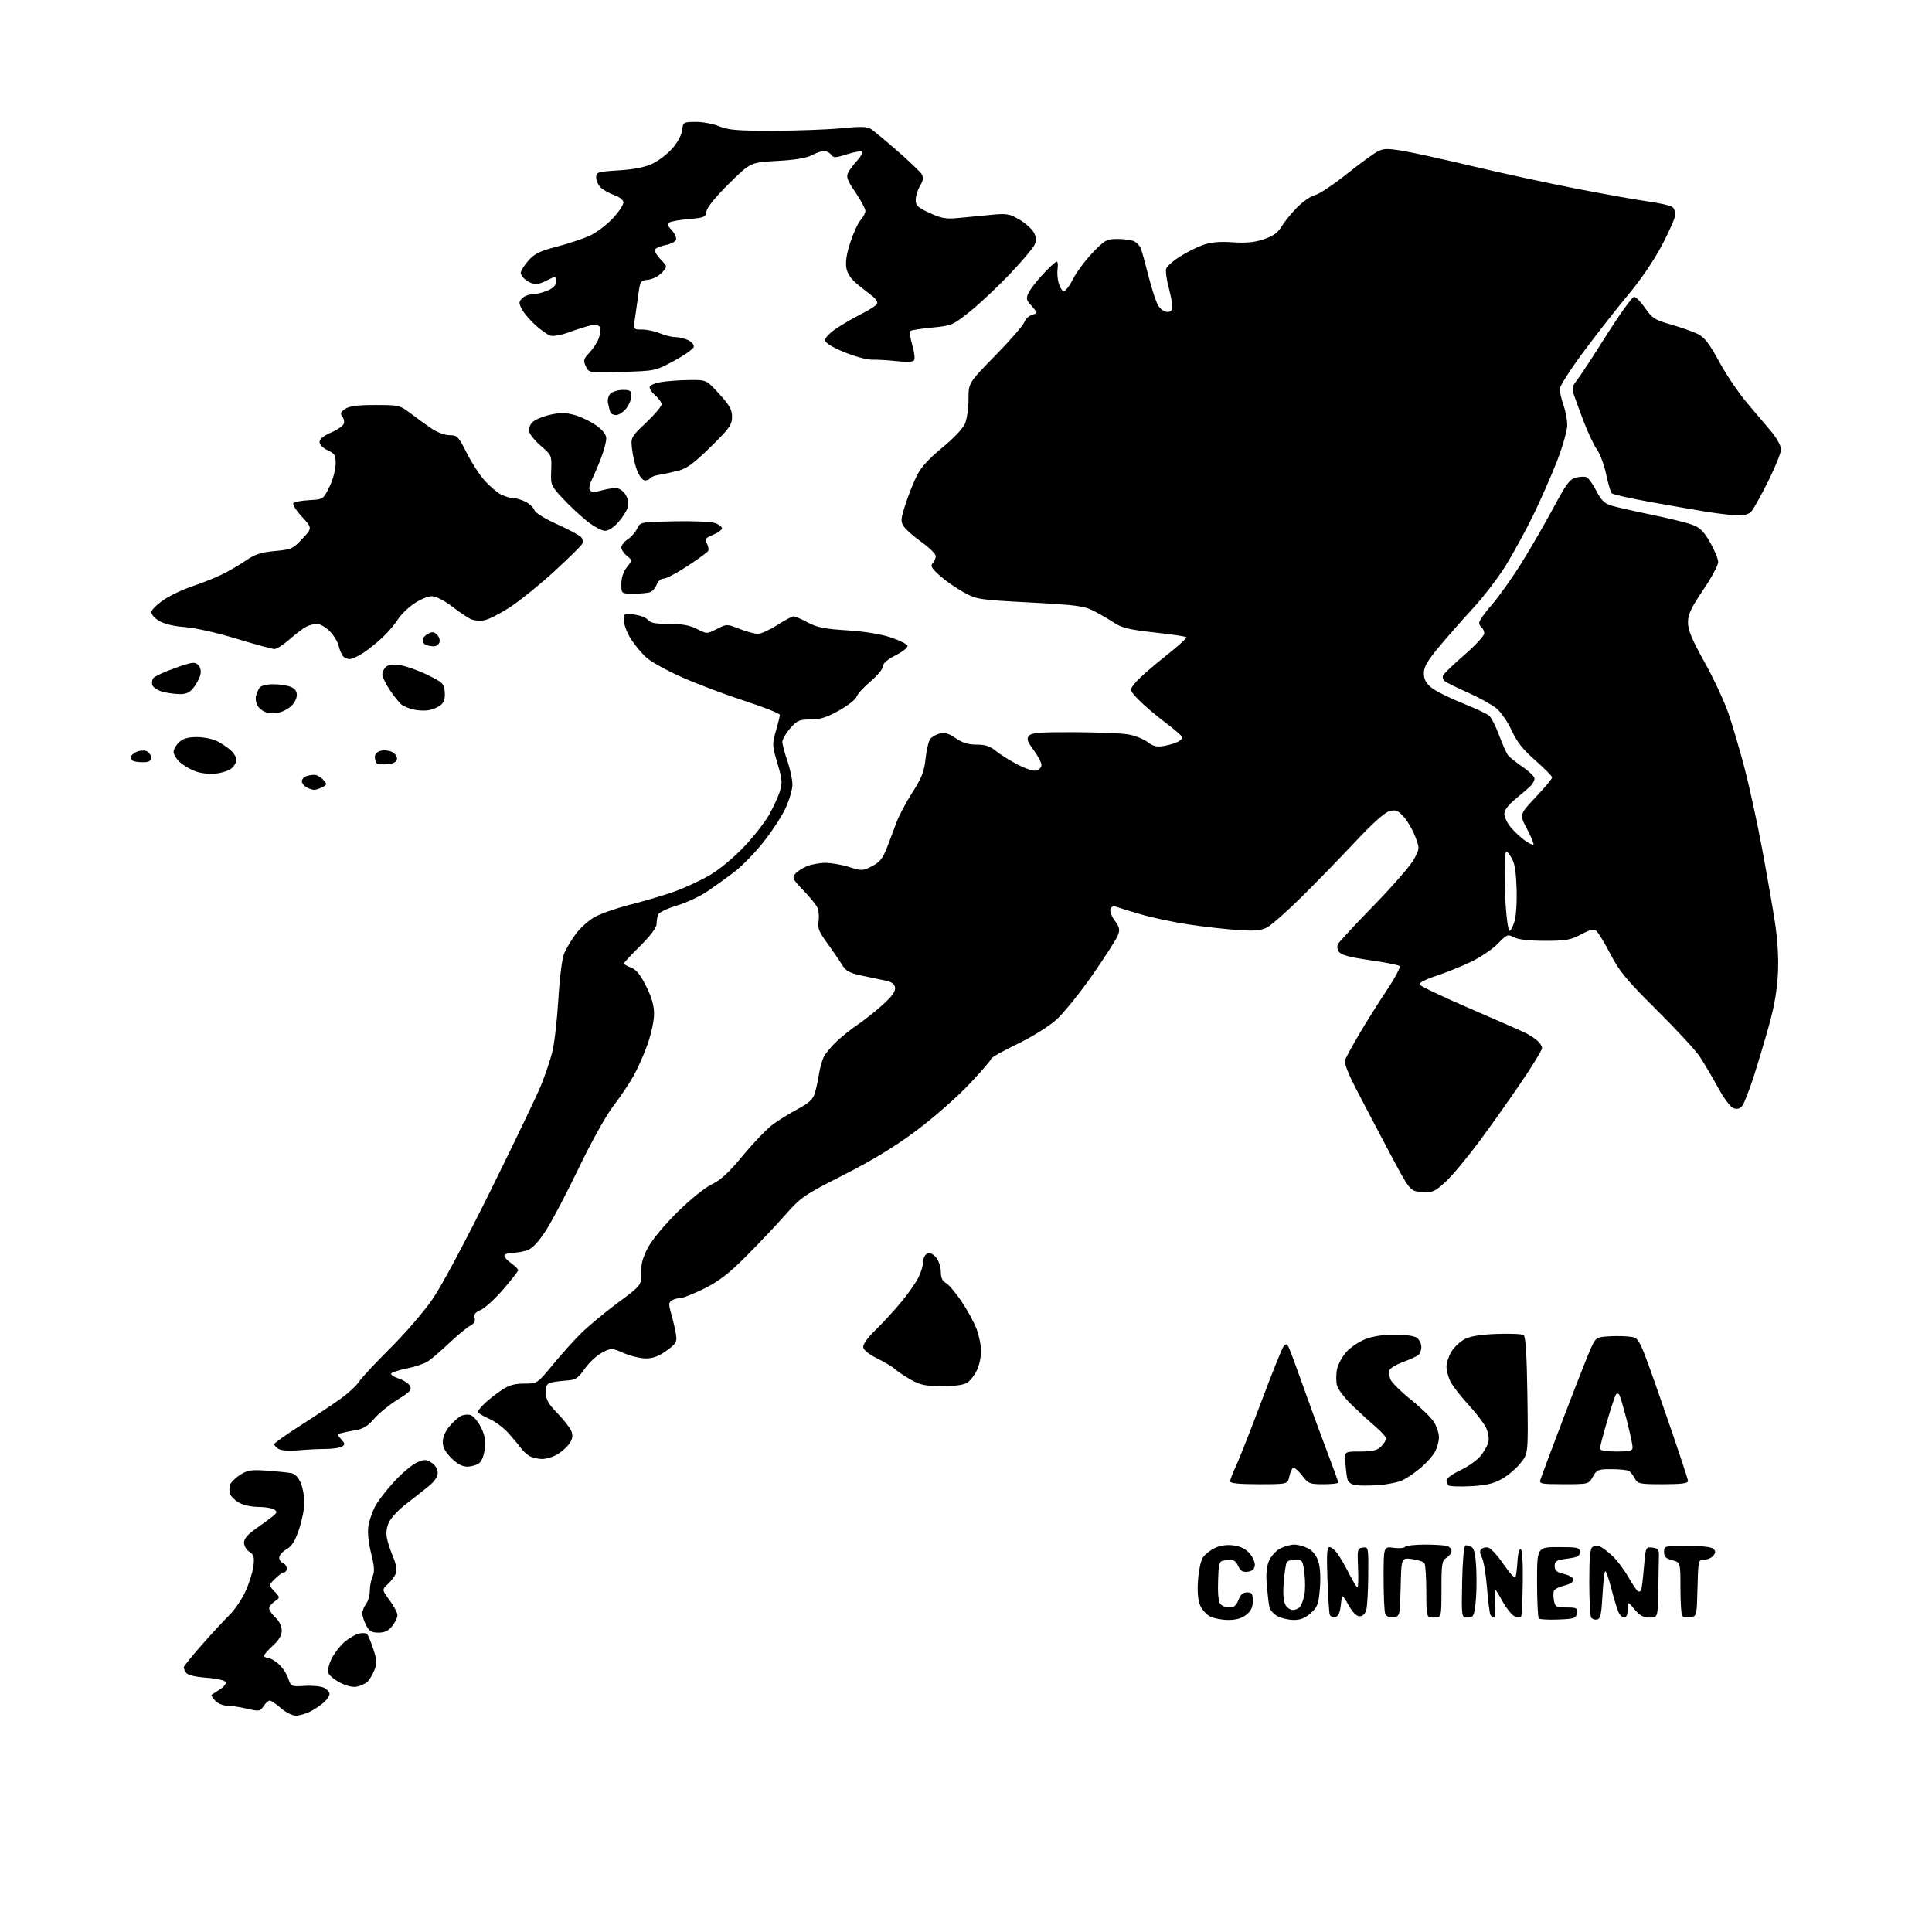 <?xml version="1.0" encoding="UTF-8" standalone="no"?>
<svg 
  version="1.1" 
  xmlns="http://www.w3.org/2000/svg" 
  xmlns:xlink="http://www.w3.org/1999/xlink" 
  xmlns:svg="http://www.w3.org/2000/svg"
  xmlns:rdf="http://www.w3.org/1999/02/22-rdf-syntax-ns#"
  xmlns:cc="http://creativecommons.org/ns#"
  xmlns:dc="http://purl.org/dc/elements/1.1/"
  viewBox="0 0 768 768"
  width="768"
  height="768"
>
<style>svg {background-color: white; }</style>"
<path stroke="none" fill="black" fill-rule="evenodd" d="M117.58,682.00C116.20,682.00 113.53,680.65 111.65,679.00C109.77,677.35 107.79,676.00 107.24,676.00C106.69,676.00 105.58,676.99 104.78,678.21C103.39,680.30 103.04,680.35 98.08,679.21C95.20,678.54 91.60,678.00 90.08,678.00C88.56,678.00 86.49,677.10 85.49,675.99C84.50,674.89 83.86,673.85 84.09,673.69C84.32,673.53 85.77,672.60 87.31,671.63C88.86,670.67 89.95,669.34 89.73,668.69C89.50,667.99 86.34,667.26 82.09,666.93C77.41,666.56 74.52,665.85 73.94,664.93C73.44,664.14 73.02,663.18 73.02,662.79C73.01,662.40 76.26,658.37 80.25,653.84C84.24,649.31 89.18,643.97 91.22,641.98C93.27,639.99 96.15,635.74 97.61,632.53C99.08,629.33 100.49,624.79 100.76,622.44C101.16,618.87 100.89,617.95 99.12,616.84C97.95,616.11 97.00,614.49 97.00,613.24C97.00,611.66 98.42,609.97 101.64,607.73C104.20,605.95 107.24,603.72 108.39,602.77C110.21,601.28 110.29,600.90 109.00,600.04C108.17,599.48 105.32,599.02 102.65,599.02C99.90,599.01 96.56,598.26 94.90,597.28C93.30,596.34 91.74,594.76 91.43,593.78C91.12,592.80 91.12,591.21 91.44,590.25C91.75,589.29 93.54,587.51 95.41,586.30C98.38,584.39 99.77,584.17 106.16,584.61C110.20,584.90 114.54,585.34 115.82,585.60C117.28,585.90 118.66,587.34 119.57,589.50C120.35,591.39 121.00,594.89 121.00,597.27C121.00,599.66 120.04,604.45 118.87,607.93C117.28,612.62 116.00,614.67 113.87,615.87C112.30,616.77 111.01,618.24 111.01,619.14C111.00,620.05 111.67,621.05 112.50,621.36C113.33,621.68 114.00,622.63 114.00,623.47C114.00,624.31 113.53,625.00 112.95,625.00C112.38,625.00 110.75,626.15 109.34,627.57C106.78,630.13 106.78,630.13 109.08,632.59C111.39,635.04 111.39,635.04 109.19,636.58C107.99,637.42 107.00,638.68 107.00,639.38C107.00,640.08 108.12,641.71 109.50,643.00C111.01,644.42 112.00,646.45 112.00,648.15C112.00,650.08 110.91,651.94 108.50,654.14C106.58,655.89 105.00,657.70 105.00,658.16C105.00,658.62 105.65,659.00 106.44,659.00C107.24,659.00 109.13,660.07 110.65,661.37C112.16,662.68 113.92,665.26 114.55,667.12C115.69,670.48 115.73,670.50 121.25,670.16C124.30,669.97 127.74,670.33 128.90,670.95C130.05,671.56 131.00,672.65 131.00,673.36C131.00,674.07 129.99,675.58 128.75,676.71C127.51,677.84 125.06,679.49 123.30,680.38C121.54,681.27 118.97,682.00 117.58,682.00zM141.99,670.44C140.42,670.83 137.95,670.27 135.29,668.94C132.98,667.78 130.82,665.99 130.49,664.97C130.17,663.95 130.80,661.34 131.91,659.18C133.01,657.02 135.32,654.07 137.03,652.63C138.75,651.18 141.28,649.72 142.65,649.37C144.02,649.03 145.51,649.14 145.95,649.62C146.39,650.11 147.51,652.82 148.43,655.66C149.89,660.18 149.93,661.24 148.71,664.16C147.94,666.00 146.68,668.03 145.90,668.67C145.12,669.31 143.37,670.11 141.99,670.44zM150.45,649.00C147.70,649.00 146.76,648.44 145.53,646.05C144.69,644.43 144.01,642.29 144.03,641.30C144.05,640.31 144.72,638.63 145.53,637.56C146.34,636.49 147.00,634.15 147.00,632.36C147.00,630.56 147.50,628.00 148.11,626.66C148.97,624.77 148.84,622.68 147.51,617.41C146.47,613.25 146.05,609.09 146.43,606.71C146.77,604.57 147.93,601.09 149.01,598.99C150.08,596.88 153.56,592.35 156.73,588.92C159.90,585.50 164.01,582.06 165.84,581.29C168.77,580.07 169.49,580.09 171.59,581.47C173.04,582.42 174.00,584.01 174.00,585.47C174.00,587.06 172.71,588.93 170.25,590.92C168.19,592.59 164.10,595.81 161.16,598.07C158.22,600.34 155.21,603.64 154.47,605.41C153.56,607.59 153.39,609.74 153.95,612.07C154.41,613.95 155.52,617.22 156.43,619.32C157.37,621.48 157.80,624.06 157.43,625.23C157.06,626.38 155.64,628.35 154.27,629.62C151.78,631.93 151.78,631.93 154.89,636.16C156.60,638.49 158.00,641.14 158.00,642.06C158.00,642.98 157.07,644.92 155.93,646.37C154.41,648.29 152.94,649.00 150.45,649.00zM488.12,643.96C485.58,643.94 482.32,643.28 480.89,642.50C479.45,641.72 477.70,639.70 477.01,638.01C476.20,636.08 475.91,632.45 476.22,628.20C476.48,624.49 477.33,620.45 478.09,619.23C478.86,618.00 481.01,616.27 482.88,615.39C485.13,614.32 487.67,613.96 490.39,614.33C493.15,614.70 495.25,615.75 496.80,617.56C498.07,619.03 498.97,621.20 498.80,622.37C498.60,623.81 497.67,624.60 495.93,624.80C493.98,625.03 493.08,624.47 492.18,622.49C491.19,620.33 490.42,619.93 487.74,620.19C484.50,620.50 484.50,620.50 484.21,628.34C484.02,633.27 484.35,636.71 485.08,637.59C485.72,638.37 487.35,639.00 488.71,639.00C490.53,639.00 491.47,638.22 492.31,636.00C493.11,633.87 494.10,633.00 495.72,633.00C497.65,633.00 498.00,633.53 498.00,636.43C498.00,638.94 497.30,640.41 495.37,641.93C493.54,643.36 491.32,643.99 488.12,643.96zM514.23,643.96C512.18,643.94 509.27,643.25 507.76,642.43C506.26,641.62 504.82,639.95 504.58,638.72C504.33,637.50 503.88,633.66 503.57,630.19C503.20,625.90 503.47,622.81 504.43,620.51C505.21,618.64 507.20,616.43 508.87,615.57C510.54,614.70 513.07,614.00 514.50,614.00C515.93,614.00 518.39,614.67 519.97,615.48C521.77,616.42 523.28,618.33 524.05,620.65C524.81,622.96 525.04,626.96 524.68,631.41C524.16,637.69 523.74,638.81 521.03,641.25C518.81,643.24 516.94,643.99 514.23,643.96zM619.46,643.79C615.58,643.95 612.09,643.76 611.71,643.37C611.32,642.98 611.00,636.44 611.00,628.83C611.00,615.00 611.00,615.00 619.50,615.00C627.28,615.00 628.00,615.17 628.00,616.97C628.00,618.57 627.08,619.05 623.00,619.59C618.66,620.17 618.00,620.56 618.00,622.53C618.00,624.33 618.78,624.99 621.75,625.69C623.91,626.20 625.50,627.18 625.50,628.00C625.50,628.82 623.93,629.80 621.83,630.29C619.80,630.77 617.94,631.72 617.68,632.39C617.42,633.07 617.44,634.84 617.72,636.31C618.19,638.75 618.65,639.00 622.69,639.00C626.73,639.00 627.11,639.21 626.82,641.25C626.53,643.31 625.90,643.52 619.46,643.79zM634.84,643.80C633.93,643.97 632.87,643.59 632.47,642.96C632.08,642.32 631.76,635.94 631.76,628.78C631.76,619.29 632.10,615.55 633.04,614.98C633.74,614.54 635.03,614.43 635.91,614.74C636.78,615.04 639.01,616.69 640.85,618.39C642.70,620.10 645.55,623.86 647.20,626.75C648.84,629.64 650.60,632.25 651.10,632.56C651.60,632.87 652.20,632.54 652.44,631.81C652.67,631.09 653.16,626.99 653.52,622.69C654.17,614.97 654.21,614.89 656.84,615.19C659.02,615.44 659.49,616.00 659.44,618.25C659.40,619.76 659.29,625.95 659.19,632.00C659.00,643.00 659.00,643.00 655.75,643.01C653.30,643.02 651.83,642.22 649.78,639.76C647.05,636.50 647.05,636.50 647.03,639.75C647.01,641.79 646.50,643.00 645.66,643.00C644.92,643.00 643.87,641.99 643.32,640.75C642.78,639.51 641.49,635.25 640.48,631.27C639.46,627.29 638.37,624.29 638.06,624.60C637.75,624.91 637.27,629.28 637.00,634.32C636.59,641.80 636.20,643.54 634.84,643.80zM530.75,642.81C529.78,643.00 528.81,642.55 528.58,641.82C528.34,641.10 527.94,634.76 527.68,627.75C527.31,617.59 527.48,615.00 528.54,615.00C529.27,615.00 530.74,616.24 531.80,617.75C532.87,619.26 534.93,622.86 536.39,625.75C537.84,628.64 539.29,631.00 539.61,631.00C539.92,631.00 540.03,627.51 539.84,623.25C539.52,615.85 539.60,615.49 541.75,615.18C543.97,614.86 544.00,614.99 543.90,626.18C543.85,632.41 543.49,638.62 543.11,640.00C542.67,641.57 541.69,642.50 540.47,642.50C539.22,642.50 537.65,640.92 536.02,638.00C533.50,633.50 533.50,633.50 533.00,637.99C532.64,641.23 532.01,642.57 530.75,642.81zM553.88,642.80C552.17,643.00 551.04,642.54 550.63,641.47C550.28,640.57 550.00,634.19 550.00,627.29C550.00,614.74 550.00,614.74 554.00,615.27C556.20,615.57 558.25,615.40 558.56,614.90C558.87,614.41 562.43,614.00 566.48,614.00C570.52,614.00 574.55,614.27 575.42,614.61C576.29,614.94 577.00,615.84 577.00,616.60C577.00,617.36 576.10,618.55 575.00,619.23C573.19,620.36 573.00,621.56 573.00,631.74C573.00,643.00 573.00,643.00 570.00,643.00C567.00,643.00 567.00,643.00 566.98,632.75C566.98,627.11 566.64,622.00 566.23,621.40C565.83,620.79 563.60,620.05 561.28,619.75C557.06,619.20 557.06,619.20 556.78,630.85C556.50,642.50 556.50,642.50 553.88,642.80zM583.40,643.00C580.95,643.00 580.95,643.00 581.22,628.83C581.39,620.51 581.91,614.53 582.50,614.35C583.05,614.17 584.17,614.46 584.99,614.97C586.05,615.65 586.59,618.23 586.85,624.01C587.05,628.47 586.91,634.56 586.54,637.55C585.92,642.49 585.62,643.00 583.40,643.00zM593.96,643.00C593.50,643.00 592.84,642.54 592.49,641.99C592.15,641.43 591.52,636.59 591.11,631.24C590.69,625.88 589.78,620.44 589.08,619.14C588.25,617.59 588.15,616.45 588.80,615.80C589.34,615.26 590.59,614.97 591.57,615.16C592.55,615.35 595.30,618.34 597.68,621.82C600.19,625.48 602.20,627.59 602.47,626.82C602.73,626.09 603.07,623.25 603.22,620.50C603.37,617.75 603.95,615.62 604.50,615.77C605.11,615.94 605.43,621.09 605.32,629.12C605.22,636.32 604.91,642.42 604.64,642.69C604.37,642.96 603.28,642.91 602.21,642.57C601.14,642.23 598.83,639.37 597.07,636.22C593.87,630.50 593.87,630.50 594.34,636.75C594.60,640.19 594.43,643.00 593.96,643.00zM671.96,642.80C670.57,642.96 669.10,642.77 668.71,642.38C668.32,641.99 668.00,637.03 668.00,631.36C668.00,621.06 668.00,621.06 664.75,620.22C662.20,619.56 661.50,618.85 661.50,616.94C661.50,614.53 661.62,614.50 670.70,614.50C676.56,614.50 680.34,614.94 681.11,615.71C682.05,616.65 682.03,617.25 681.04,618.46C680.33,619.31 678.70,620.00 677.41,620.00C675.11,620.00 675.06,620.20 674.78,631.25C674.50,642.46 674.49,642.50 671.96,642.80zM513.91,640.00C514.93,640.00 516.21,639.44 516.76,638.75C517.32,638.06 518.09,635.99 518.49,634.15C518.88,632.30 518.90,628.36 518.53,625.40C517.89,620.28 517.71,620.00 514.99,620.00C513.41,620.00 511.84,620.45 511.50,621.00C511.16,621.55 510.63,625.07 510.31,628.82C509.95,633.17 510.16,636.43 510.91,637.82C511.55,639.02 512.90,640.00 513.91,640.00zM547.95,590.36C544.40,590.61 540.26,590.60 538.75,590.34C536.95,590.03 535.85,589.12 535.55,587.68C535.29,586.48 534.94,583.59 534.77,581.25C534.45,577.00 534.45,577.00 540.72,577.00C545.67,577.00 547.42,576.58 549.00,575.00C550.10,573.90 551.00,572.49 551.00,571.86C551.00,571.23 549.09,569.09 546.77,567.11C544.44,565.12 540.20,561.24 537.34,558.48C534.49,555.72 531.84,552.23 531.47,550.72C531.09,549.22 531.08,546.41 531.44,544.47C531.80,542.54 533.45,539.42 535.10,537.54C536.74,535.67 540.21,533.31 542.80,532.31C545.82,531.15 550.05,530.51 554.64,530.54C559.07,530.56 562.40,531.09 563.39,531.91C564.28,532.65 565.00,534.26 565.00,535.50C565.00,536.74 564.44,538.18 563.75,538.71C563.06,539.23 560.33,540.46 557.68,541.44C555.02,542.42 552.60,543.88 552.29,544.67C551.99,545.47 552.22,547.18 552.80,548.47C553.39,549.76 557.09,553.38 561.01,556.51C564.94,559.65 569.02,563.63 570.08,565.36C571.13,567.08 571.99,569.76 572.00,571.30C572.00,572.84 571.34,575.38 570.53,576.95C569.72,578.52 567.19,581.39 564.92,583.34C562.65,585.28 559.35,587.55 557.60,588.39C555.84,589.22 551.50,590.11 547.95,590.36zM584.54,590.79C580.12,591.02 576.16,590.86 575.75,590.44C575.34,590.01 575.00,589.08 575.00,588.36C575.00,587.65 577.45,585.90 580.45,584.48C583.45,583.06 587.05,580.54 588.45,578.87C589.85,577.21 591.29,574.71 591.64,573.32C592.01,571.83 591.63,569.45 590.72,567.55C589.87,565.77 586.73,561.65 583.73,558.40C580.74,555.16 577.55,551.06 576.64,549.30C575.74,547.54 575.00,544.84 575.00,543.30C575.01,541.76 575.89,539.06 576.96,537.30C578.03,535.54 580.39,533.31 582.21,532.35C584.47,531.15 588.46,530.50 595.00,530.26C600.23,530.07 605.02,530.27 605.66,530.71C606.47,531.27 606.93,538.53 607.16,554.65C607.50,577.79 607.50,577.79 604.41,581.64C602.71,583.76 599.35,586.60 596.95,587.94C593.62,589.80 590.67,590.48 584.54,590.79zM500.42,590.00C492.46,590.00 489.00,589.65 489.00,588.85C489.00,588.21 490.08,585.40 491.39,582.60C492.70,579.79 497.24,568.28 501.47,557.01C505.70,545.74 509.65,535.92 510.25,535.19C511.15,534.11 511.50,534.14 512.18,535.35C512.63,536.17 515.20,543.06 517.89,550.67C520.57,558.27 524.85,569.95 527.39,576.61C529.92,583.27 532.00,589.01 532.00,589.36C532.00,589.71 529.35,590.00 526.12,590.00C520.57,590.00 520.09,589.80 517.55,586.48C516.08,584.55 514.48,583.20 514.01,583.49C513.54,583.78 512.86,585.37 512.50,587.01C511.84,590.00 511.84,590.00 500.42,590.00zM621.63,589.99C612.70,590.00 611.82,589.84 612.31,588.25C612.60,587.29 616.86,575.92 621.77,563.00C626.68,550.08 631.55,537.70 632.60,535.50C634.45,531.63 634.68,531.49 640.00,531.19C643.03,531.02 646.90,531.14 648.61,531.46C651.70,532.03 651.78,532.22 661.37,559.77C666.68,575.02 671.02,588.06 671.01,588.75C671.00,589.67 668.33,590.00 661.04,590.00C651.72,590.00 650.99,589.85 649.89,587.75C649.23,586.51 648.21,585.17 647.60,584.77C647.00,584.36 643.89,584.02 640.70,584.02C635.30,584.00 634.79,584.21 633.20,586.99C631.50,589.99 631.50,589.99 621.63,589.99zM185.71,583.00C183.73,583.00 181.71,581.91 179.40,579.60C177.03,577.23 176.00,575.28 176.00,573.18C176.00,571.38 177.06,568.90 178.61,567.05C180.04,565.35 182.08,563.49 183.15,562.92C184.21,562.35 185.97,562.17 187.05,562.52C188.14,562.86 189.98,564.99 191.13,567.25C192.68,570.30 193.09,572.51 192.71,575.87C192.40,578.59 191.49,580.90 190.41,581.69C189.42,582.41 187.31,583.00 185.71,583.00zM215.50,579.97C213.85,579.95 211.60,579.43 210.50,578.80C209.40,578.17 207.83,576.72 207.02,575.58C206.21,574.43 203.96,571.75 202.03,569.61C200.10,567.47 196.60,564.90 194.26,563.90C191.92,562.89 190.00,561.69 190.00,561.22C190.00,560.76 191.24,559.21 192.75,557.79C194.26,556.37 197.25,554.03 199.39,552.60C202.32,550.64 204.55,550.00 208.42,550.00C213.56,550.00 213.56,550.00 219.53,542.75C222.81,538.76 227.83,533.16 230.67,530.31C233.51,527.45 240.14,521.93 245.40,518.02C254.96,510.93 254.96,510.93 254.85,506.09C254.77,502.52 255.50,499.82 257.61,495.87C259.24,492.80 264.26,486.76 269.31,481.79C274.37,476.81 280.21,472.10 282.95,470.79C286.50,469.10 289.76,466.08 295.44,459.21C299.66,454.11 305.00,448.56 307.31,446.89C309.61,445.22 314.07,442.48 317.21,440.81C321.55,438.49 323.16,437.01 323.89,434.63C324.42,432.91 325.17,429.48 325.55,427.00C325.93,424.52 326.82,421.38 327.54,420.00C328.25,418.62 330.56,415.88 332.67,413.89C334.78,411.91 338.53,408.92 341.02,407.26C343.50,405.59 347.91,402.09 350.82,399.47C354.55,396.12 356.01,394.10 355.80,392.61C355.58,391.03 354.49,390.30 351.50,389.70C349.30,389.26 345.03,388.36 342.01,387.70C337.49,386.71 336.17,385.92 334.51,383.20C333.41,381.38 330.78,377.56 328.69,374.70C325.53,370.40 324.97,368.91 325.40,366.11C325.68,364.24 325.44,361.77 324.84,360.61C324.25,359.45 321.72,356.38 319.22,353.80C315.17,349.61 314.83,348.91 316.09,347.39C316.86,346.46 318.95,345.08 320.72,344.35C322.49,343.61 325.82,343.00 328.13,343.00C330.44,343.00 334.68,343.74 337.56,344.65C342.58,346.23 342.96,346.22 346.65,344.32C349.73,342.73 350.92,341.25 352.60,336.91C353.75,333.94 355.46,329.42 356.38,326.87C357.31,324.32 360.14,319.00 362.67,315.05C366.45,309.15 367.39,306.72 367.93,301.53C368.29,298.06 369.14,294.53 369.83,293.70C370.52,292.87 372.24,291.90 373.66,291.55C375.54,291.08 377.25,291.60 379.93,293.45C382.57,295.28 384.90,296.00 388.23,296.00C391.62,296.00 393.60,296.63 395.67,298.37C397.23,299.67 401.08,302.10 404.23,303.78C407.60,305.57 410.79,306.61 411.98,306.30C413.09,306.00 414.00,305.01 414.00,304.08C414.00,303.15 412.60,300.50 410.90,298.17C408.36,294.73 408.02,293.68 409.02,292.48C410.01,291.28 413.37,291.01 426.87,291.06C436.02,291.09 445.66,291.47 448.30,291.91C450.94,292.34 454.47,293.71 456.14,294.94C458.56,296.74 459.91,297.05 462.82,296.51C464.82,296.13 467.26,295.40 468.23,294.88C469.20,294.36 470.00,293.56 470.00,293.10C470.00,292.65 466.96,290.00 463.25,287.23C459.54,284.45 454.79,280.40 452.69,278.24C448.88,274.29 448.88,274.29 451.51,271.17C452.96,269.45 458.20,264.84 463.15,260.93C468.11,257.03 471.92,253.58 471.62,253.29C471.32,252.99 465.60,252.14 458.89,251.41C449.16,250.34 445.98,249.59 443.08,247.67C441.09,246.35 437.44,244.23 434.98,242.95C430.97,240.86 428.27,240.50 409.49,239.50C389.16,238.42 388.30,238.29 383.11,235.46C380.15,233.85 375.89,230.88 373.62,228.85C370.30,225.89 369.74,224.92 370.75,223.88C371.44,223.18 371.99,221.90 371.98,221.05C371.97,220.20 369.43,217.70 366.35,215.50C363.27,213.30 360.08,210.50 359.28,209.28C357.96,207.29 358.03,206.36 359.97,200.37C361.16,196.68 363.22,191.54 364.54,188.92C366.16,185.72 369.44,182.13 374.59,177.93C379.10,174.24 382.80,170.32 383.62,168.37C384.38,166.55 385.00,162.17 385.00,158.63C385.00,152.20 385.00,152.20 395.62,141.36C401.45,135.40 406.63,129.46 407.13,128.16C407.62,126.87 408.92,125.57 410.01,125.29C411.11,125.00 412.00,124.51 412.00,124.20C412.00,123.88 411.03,122.59 409.83,121.32C407.98,119.35 407.84,118.65 408.83,116.47C409.47,115.07 412.08,111.69 414.63,108.96C417.19,106.23 419.62,104.00 420.05,104.00C420.48,104.00 420.64,105.24 420.41,106.75C420.18,108.26 420.36,110.82 420.80,112.43C421.25,114.05 422.12,115.54 422.75,115.75C423.38,115.96 425.07,113.82 426.51,110.99C427.94,108.15 431.48,103.40 434.36,100.42C439.27,95.35 439.92,95.00 444.37,95.00C446.99,95.00 449.95,95.44 450.95,95.97C451.95,96.51 453.09,97.74 453.49,98.72C453.89,99.70 455.28,104.72 456.58,109.88C457.88,115.04 459.64,120.33 460.49,121.63C461.35,122.93 462.94,124.00 464.02,124.00C465.41,124.00 466.00,123.33 465.99,121.75C465.98,120.51 465.31,117.03 464.51,114.00C463.70,110.97 463.27,107.75 463.56,106.83C463.85,105.91 466.22,103.78 468.84,102.11C471.45,100.43 475.59,98.33 478.04,97.44C481.26,96.27 484.58,95.96 490.00,96.31C495.51,96.66 498.82,96.34 502.50,95.07C506.17,93.81 508.03,92.46 509.50,89.98C510.60,88.12 513.37,84.71 515.67,82.40C517.96,80.09 521.13,77.91 522.71,77.56C524.29,77.22 529.84,73.55 535.04,69.41C540.24,65.27 545.82,61.18 547.43,60.32C549.93,58.99 551.39,58.94 557.43,59.93C561.32,60.57 573.73,63.30 585.00,65.98C596.27,68.67 614.73,72.67 626.00,74.87C637.27,77.07 650.33,79.41 655.00,80.06C659.67,80.72 664.06,81.70 664.75,82.25C665.44,82.80 666.00,84.15 666.00,85.25C666.00,86.35 663.66,91.73 660.79,97.21C657.65,103.23 652.40,110.98 647.54,116.79C643.12,122.08 635.12,132.28 629.77,139.45C624.41,146.63 620.02,153.46 620.02,154.62C620.01,155.79 620.67,158.66 621.50,161.00C622.33,163.34 623.00,166.95 623.00,169.02C623.00,171.09 621.20,177.45 619.00,183.14C616.79,188.84 612.52,198.57 609.50,204.76C606.47,210.95 601.57,219.95 598.59,224.76C595.61,229.57 589.85,237.10 585.79,241.50C581.73,245.90 575.62,252.85 572.20,256.94C567.42,262.67 566.00,265.11 566.00,267.60C566.00,269.93 566.80,271.50 568.91,273.27C570.51,274.62 576.02,277.39 581.16,279.45C586.30,281.50 591.18,283.78 592.01,284.53C592.84,285.27 594.61,288.77 595.93,292.31C597.25,295.84 598.82,299.38 599.42,300.17C600.01,300.96 602.64,303.07 605.25,304.85C607.86,306.64 610.00,308.72 610.00,309.48C610.00,310.24 609.31,311.54 608.48,312.38C607.64,313.22 604.94,315.56 602.48,317.57C599.53,319.99 598.00,322.03 598.00,323.54C598.00,324.81 599.16,327.23 600.58,328.91C602.00,330.60 604.50,332.93 606.14,334.10C607.77,335.26 609.32,336.01 609.58,335.75C609.84,335.50 608.68,332.70 607.01,329.53C603.98,323.76 603.98,323.76 610.49,316.86C614.07,313.07 617.00,309.55 617.00,309.05C617.00,308.54 614.01,305.51 610.36,302.31C605.36,297.94 603.01,294.96 600.87,290.30C599.28,286.84 596.59,282.96 594.76,281.51C592.97,280.07 587.90,277.29 583.50,275.31C579.10,273.34 574.96,271.30 574.31,270.79C573.65,270.27 573.34,269.27 573.61,268.57C573.88,267.86 577.68,264.18 582.05,260.39C586.42,256.60 590.00,252.74 590.00,251.81C590.00,250.88 589.55,249.84 589.00,249.50C588.45,249.16 588.00,248.26 588.00,247.50C588.00,246.74 590.29,243.50 593.09,240.31C595.88,237.11 601.24,229.55 605.00,223.50C608.75,217.45 614.45,207.58 617.66,201.56C622.47,192.56 624.00,190.49 626.33,189.88C627.89,189.47 629.83,189.38 630.63,189.69C631.43,190.00 633.18,192.40 634.52,195.04C636.33,198.61 637.78,200.10 640.22,200.89C642.03,201.47 649.12,203.09 656.00,204.50C662.88,205.91 670.32,207.72 672.54,208.53C675.77,209.71 677.23,211.13 679.79,215.59C681.56,218.67 683.00,222.20 683.00,223.44C683.00,224.69 680.30,229.70 677.00,234.58C672.16,241.74 671.00,244.23 671.00,247.43C671.00,250.47 672.56,254.21 677.60,263.25C681.22,269.75 685.53,279.00 687.16,283.79C688.79,288.58 691.66,298.35 693.53,305.50C695.40,312.65 698.49,326.82 700.39,337.00C702.29,347.18 704.61,360.41 705.53,366.41C706.63,373.49 707.06,380.69 706.76,386.91C706.45,393.50 705.30,400.10 703.09,408.00C701.32,414.32 698.54,423.60 696.91,428.61C695.27,433.61 693.35,438.51 692.64,439.48C691.75,440.69 690.68,441.03 689.21,440.57C687.91,440.15 685.44,436.89 682.87,432.20C680.56,427.96 677.32,422.48 675.67,420.00C674.03,417.52 666.34,409.20 658.58,401.50C646.65,389.66 643.81,386.24 640.23,379.37C637.89,374.89 635.36,370.72 634.60,370.08C633.53,369.20 632.14,369.51 628.46,371.47C624.32,373.67 622.46,374.00 614.10,373.99C607.88,373.99 603.57,373.50 601.85,372.60C599.32,371.29 599.01,371.41 595.35,375.18C593.23,377.36 588.35,380.63 584.50,382.46C580.65,384.29 574.44,386.77 570.70,387.99C566.85,389.24 564.06,390.69 564.27,391.32C564.48,391.94 573.62,396.30 584.57,401.01C595.53,405.72 605.62,410.17 607.00,410.91C608.38,411.65 610.29,412.94 611.25,413.78C612.21,414.62 613.00,415.92 613.00,416.65C613.00,417.39 609.26,423.51 604.68,430.25C600.11,436.99 592.53,447.68 587.84,454.00C583.15,460.32 577.20,467.44 574.62,469.80C570.30,473.77 569.56,474.08 565.21,473.80C560.50,473.50 560.50,473.50 552.27,458.00C547.75,449.48 541.79,438.13 539.04,432.80C535.77,426.46 534.26,422.47 534.70,421.30C535.07,420.31 537.61,415.68 540.35,411.00C543.09,406.32 548.00,398.52 551.26,393.65C554.52,388.78 556.81,384.44 556.35,384.01C555.88,383.59 550.56,382.53 544.53,381.68C536.69,380.56 533.20,379.63 532.32,378.42C531.51,377.32 531.40,376.16 531.99,375.11C532.49,374.23 538.95,367.28 546.35,359.68C553.75,352.08 560.83,343.92 562.08,341.55C564.35,337.28 564.35,337.21 562.55,332.49C561.55,329.87 559.52,326.37 558.04,324.71C555.76,322.17 554.88,321.81 552.42,322.42C550.48,322.90 545.82,327.07 538.55,334.82C532.52,341.25 522.90,351.13 517.17,356.79C511.43,362.45 505.35,367.80 503.66,368.68C501.25,369.92 498.73,370.15 492.04,369.70C487.34,369.39 478.64,368.41 472.69,367.52C466.74,366.63 458.19,364.83 453.69,363.52C449.19,362.21 444.72,360.84 443.76,360.47C442.64,360.03 441.81,360.34 441.43,361.33C441.10,362.17 441.87,364.26 443.13,365.96C445.04,368.55 445.25,369.51 444.38,371.81C443.81,373.33 439.21,380.48 434.17,387.71C429.12,394.94 422.63,402.94 419.75,405.49C416.80,408.10 410.00,412.31 404.25,415.08C398.61,417.80 394.00,420.41 394.00,420.88C394.00,421.36 390.10,425.88 385.34,430.94C380.58,436.00 371.16,444.27 364.42,449.32C355.82,455.76 347.17,461.04 335.44,467.00C319.52,475.10 318.42,475.85 312.11,482.99C308.48,487.10 301.45,494.53 296.49,499.49C289.58,506.40 285.72,509.37 279.90,512.25C275.73,514.31 271.46,516.01 270.41,516.02C269.36,516.02 267.84,516.45 267.03,516.96C265.75,517.77 265.74,518.53 266.93,522.70C267.68,525.34 268.50,528.93 268.75,530.67C269.15,533.47 268.70,534.20 264.95,536.92C261.93,539.11 259.57,540.00 256.79,540.00C254.63,540.00 250.66,539.05 247.96,537.89C243.07,535.78 243.04,535.78 239.30,537.72C237.24,538.79 234.15,541.66 232.45,544.09C229.78,547.88 228.80,548.54 225.42,548.77C223.27,548.91 220.49,549.26 219.25,549.54C217.44,549.94 217.00,550.72 217.00,553.56C217.00,556.38 217.90,558.00 221.58,561.79C224.10,564.38 226.59,567.57 227.11,568.88C227.80,570.64 227.63,571.91 226.47,573.68C225.60,575.01 223.45,576.97 221.70,578.04C219.94,579.12 217.15,579.98 215.50,579.97zM118.40,576.54C114.93,576.85 111.78,576.62 110.75,575.99C109.79,575.39 109.00,574.54 109.00,574.10C109.00,573.66 113.84,570.22 119.75,566.45C125.66,562.68 132.86,557.88 135.75,555.77C138.63,553.67 141.78,550.72 142.74,549.22C143.70,547.72 149.25,541.77 155.07,536.00C160.89,530.23 168.43,521.49 171.83,516.59C175.52,511.24 184.84,493.84 195.10,473.09C204.51,454.06 213.50,435.30 215.08,431.40C216.66,427.49 218.64,421.64 219.49,418.40C220.34,415.15 221.44,405.70 221.94,397.40C222.48,388.38 223.43,380.93 224.30,378.90C225.11,377.03 227.15,373.62 228.84,371.32C230.53,369.02 233.85,366.01 236.21,364.63C238.57,363.26 245.10,360.98 250.71,359.56C256.33,358.14 264.20,355.81 268.21,354.37C272.22,352.93 278.45,350.04 282.06,347.95C285.81,345.77 291.62,340.98 295.63,336.75C299.48,332.69 304.02,326.93 305.70,323.94C307.38,320.95 309.32,316.76 309.99,314.64C311.07,311.28 310.94,309.82 309.04,303.41C306.95,296.38 306.92,295.78 308.42,290.61C309.29,287.63 310.00,284.74 310.00,284.18C310.00,283.62 303.81,281.16 296.25,278.70C288.69,276.25 277.58,272.08 271.58,269.44C265.57,266.79 259.08,263.25 257.15,261.57C255.22,259.88 252.38,256.50 250.82,254.05C249.27,251.61 248.00,248.29 248.00,246.67C248.00,243.80 248.09,243.75 252.21,244.30C254.53,244.61 256.95,245.57 257.58,246.43C258.43,247.60 260.54,248.00 265.90,248.00C271.13,248.00 274.15,248.55 277.04,250.02C281.00,252.04 281.00,252.04 284.96,250.02C288.92,248.00 288.92,248.00 294.00,250.00C296.79,251.10 300.07,251.99 301.29,251.97C302.50,251.96 305.95,250.39 308.95,248.47C311.95,246.56 314.88,245.00 315.46,245.00C316.04,245.00 318.57,246.10 321.09,247.44C324.78,249.40 327.81,250.01 336.78,250.57C343.76,251.02 350.21,252.06 354.13,253.39C357.57,254.55 360.55,256.04 360.75,256.70C360.96,257.36 358.85,259.05 356.07,260.47C352.76,262.14 351.00,263.67 351.00,264.86C351.00,265.86 348.78,268.56 346.07,270.85C343.35,273.14 340.86,275.88 340.52,276.94C340.18,278.01 337.04,280.48 333.54,282.44C328.62,285.19 326.04,286.00 322.19,286.00C317.74,286.00 316.88,286.38 314.10,289.53C312.40,291.48 311.00,293.88 311.00,294.88C311.00,295.87 311.90,299.30 313.00,302.50C314.10,305.70 315.00,309.93 315.00,311.91C315.00,313.88 313.72,318.20 312.16,321.50C310.59,324.80 306.56,330.92 303.20,335.09C299.84,339.27 294.71,344.50 291.79,346.71C288.88,348.93 284.10,352.36 281.16,354.35C278.22,356.34 272.76,358.88 269.01,360.00C265.21,361.13 261.94,362.72 261.60,363.59C261.27,364.46 261.00,366.15 261.00,367.36C261.00,368.74 258.57,371.96 254.50,376.00C250.93,379.54 248.00,382.69 248.00,383.00C248.00,383.31 249.28,384.05 250.85,384.64C252.91,385.41 254.58,387.47 256.85,392.02C259.07,396.45 260.00,399.74 260.00,403.10C260.00,405.73 258.83,411.17 257.39,415.19C255.96,419.21 253.42,424.93 251.74,427.89C250.06,430.86 246.45,436.20 243.72,439.77C240.86,443.50 235.02,454.01 229.99,464.46C225.18,474.47 219.29,485.65 216.90,489.31C213.99,493.77 211.60,496.29 209.63,496.98C208.02,497.54 205.45,498.00 203.91,498.00C202.37,498.00 200.86,498.42 200.55,498.92C200.23,499.43 201.33,500.81 202.99,501.99C204.64,503.17 206.00,504.48 206.00,504.89C206.00,505.30 203.31,508.76 200.02,512.57C196.73,516.38 192.72,520.05 191.11,520.72C188.92,521.63 188.30,522.43 188.68,523.88C189.03,525.23 188.46,526.21 186.84,527.05C185.55,527.72 181.80,530.83 178.50,533.96C175.20,537.09 171.38,540.36 170.00,541.23C168.62,542.10 164.92,543.34 161.77,543.98C158.61,544.61 155.80,545.52 155.51,545.99C155.22,546.46 156.56,547.36 158.50,548.00C160.43,548.64 162.45,549.97 162.98,550.96C163.79,552.47 163.01,553.33 158.02,556.40C154.77,558.41 150.61,561.80 148.78,563.94C146.34,566.79 144.40,568.00 141.48,568.50C139.29,568.87 136.68,569.40 135.68,569.68C133.93,570.16 133.93,570.26 135.64,572.15C137.17,573.84 137.22,574.25 135.96,575.05C135.16,575.55 132.20,575.98 129.40,575.98C126.59,575.99 121.64,576.24 118.40,576.54zM642.50,577.00C648.03,577.00 649.00,576.74 648.98,575.25C648.97,574.29 647.88,569.30 646.56,564.17C645.25,559.03 643.91,554.57 643.58,554.25C643.26,553.93 642.74,553.93 642.41,554.25C642.09,554.57 640.52,559.26 638.93,564.67C637.34,570.08 636.03,575.06 636.02,575.75C636.01,576.62 637.96,577.00 642.50,577.00zM374.53,550.99C367.76,550.98 365.79,550.57 362.00,548.41C359.52,547.00 356.68,545.09 355.67,544.17C354.67,543.25 351.52,541.38 348.67,540.00C345.68,538.55 343.36,536.72 343.16,535.65C342.94,534.46 344.69,531.96 348.08,528.65C350.97,525.82 355.52,520.88 358.18,517.68C360.85,514.48 363.92,510.11 365.02,507.97C366.11,505.83 367.00,502.92 367.00,501.51C367.00,500.04 367.71,498.67 368.66,498.30C369.72,497.90 370.98,498.49 372.16,499.94C373.17,501.20 374.00,503.73 374.00,505.58C374.00,507.89 374.61,509.26 375.98,509.99C377.07,510.57 379.84,513.83 382.15,517.22C384.46,520.62 387.16,525.56 388.17,528.21C389.18,530.86 390.00,534.86 390.00,537.11C390.00,539.36 389.27,542.74 388.37,544.63C387.47,546.52 385.80,548.73 384.65,549.53C383.23,550.53 379.98,551.00 374.53,550.99zM600.06,370.00C600.53,370.00 601.43,368.28 602.06,366.19C602.71,364.04 603.05,358.22 602.85,352.89C602.58,345.46 602.07,342.77 600.50,340.45C598.50,337.50 598.50,337.50 598.17,343.50C597.99,346.80 598.14,354.11 598.52,359.75C598.89,365.39 599.58,370.00 600.06,370.00zM124.82,313.97C124.09,313.95 122.71,313.48 121.75,312.92C120.79,312.36 120.00,311.30 120.00,310.56C120.00,309.82 120.71,308.94 121.58,308.61C122.45,308.27 123.96,308.00 124.93,308.00C125.90,308.00 127.47,308.86 128.43,309.92C130.08,311.75 130.07,311.89 128.15,312.92C127.04,313.51 125.54,313.99 124.82,313.97zM85.93,307.50C83.30,307.81 79.94,307.44 77.66,306.59C75.54,305.81 72.73,304.15 71.41,302.91C70.08,301.67 69.00,299.85 69.00,298.86C69.00,297.88 69.98,296.16 71.19,295.04C72.77,293.57 74.73,293.00 78.24,293.00C80.91,293.00 84.54,293.73 86.30,294.62C88.06,295.51 90.51,297.16 91.75,298.29C92.99,299.42 94.00,301.10 94.00,302.02C94.00,302.94 93.18,304.43 92.18,305.34C91.17,306.25 88.36,307.22 85.93,307.50zM153.96,303.80C152.02,303.96 150.11,303.77 149.71,303.38C149.32,302.99 149.00,301.85 149.00,300.85C149.00,299.77 149.97,298.79 151.41,298.43C152.73,298.10 154.78,298.35 155.97,298.98C157.16,299.62 157.98,300.89 157.80,301.82C157.59,302.94 156.31,303.60 153.96,303.80zM56.67,303.00C54.83,303.00 53.03,302.70 52.67,302.33C52.30,301.97 52.00,301.31 52.00,300.87C52.00,300.43 52.92,299.58 54.04,298.98C55.16,298.38 56.96,298.17 58.04,298.51C59.12,298.85 60.00,300.00 60.00,301.07C60.00,302.59 59.29,303.00 56.67,303.00zM111.00,283.21C109.62,283.47 107.49,283.49 106.26,283.27C105.03,283.05 103.39,281.96 102.62,280.87C101.85,279.77 101.46,277.89 101.75,276.69C102.05,275.48 102.73,273.94 103.27,273.25C103.80,272.56 106.19,272.00 108.56,272.00C110.93,272.00 114.02,272.44 115.43,272.98C117.18,273.64 118.00,274.70 118.00,276.30C118.00,277.59 116.99,279.57 115.75,280.69C114.51,281.82 112.38,282.95 111.00,283.21zM170.50,282.30C168.85,282.58 166.04,282.46 164.26,282.03C162.47,281.61 160.32,280.68 159.48,279.98C158.64,279.28 156.61,276.73 154.97,274.31C153.34,271.88 152.00,269.08 152.00,268.07C152.00,267.07 152.67,265.69 153.49,265.01C154.48,264.19 156.41,264.00 159.24,264.45C161.58,264.83 166.43,266.56 170.00,268.32C176.02,271.26 176.52,271.76 176.80,275.05C177.00,277.50 176.54,279.10 175.30,280.19C174.31,281.06 172.15,282.01 170.50,282.30zM71.18,275.91C69.15,275.86 66.09,275.41 64.36,274.91C62.63,274.41 60.93,273.27 60.59,272.37C60.25,271.48 60.43,270.18 61.00,269.50C61.57,268.81 65.47,267.03 69.65,265.54C76.41,263.14 77.44,263.01 78.76,264.33C79.70,265.27 80.03,266.74 79.65,268.25C79.32,269.59 78.10,271.87 76.95,273.34C75.32,275.40 74.03,275.98 71.18,275.91zM138.98,262.00C138.03,262.00 136.80,261.44 136.26,260.75C135.72,260.06 134.97,258.20 134.59,256.62C134.21,255.04 132.61,252.45 131.03,250.87C129.45,249.29 127.19,248.00 126.01,248.00C124.83,248.00 122.89,248.52 121.68,249.15C120.48,249.79 117.52,252.04 115.11,254.15C112.69,256.27 109.99,258.00 109.11,258.00C108.22,258.00 101.42,256.15 94.00,253.89C86.28,251.53 77.50,249.56 73.50,249.27C69.02,248.94 65.31,248.04 63.20,246.77C61.22,245.57 60.02,244.12 60.21,243.14C60.38,242.24 62.64,240.08 65.24,238.34C67.84,236.60 73.01,234.17 76.73,232.95C80.45,231.72 85.75,229.60 88.50,228.23C91.25,226.85 95.49,224.37 97.92,222.70C101.38,220.33 103.84,219.54 109.28,219.04C115.84,218.44 116.46,218.16 120.20,214.15C124.16,209.90 124.16,209.90 119.98,205.36C117.66,202.85 116.17,200.43 116.64,199.96C117.11,199.50 119.97,198.98 123.00,198.81C128.49,198.50 128.50,198.49 130.92,193.61C132.26,190.92 133.38,186.87 133.42,184.61C133.49,180.92 133.17,180.35 130.27,179.00C128.42,178.14 127.03,176.74 127.02,175.71C127.01,174.54 128.55,173.27 131.52,171.99C134.01,170.92 136.31,169.36 136.63,168.51C136.96,167.67 136.70,166.35 136.06,165.58C135.15,164.48 135.38,163.84 137.17,162.59C138.87,161.40 141.90,161.00 149.15,161.00C158.58,161.00 158.97,161.09 163.17,164.30C165.55,166.11 169.29,168.81 171.48,170.30C173.79,171.87 176.83,173.00 178.72,173.00C181.75,173.00 182.22,173.49 185.51,180.02C187.46,183.89 190.69,188.87 192.70,191.09C194.71,193.31 197.60,195.78 199.13,196.56C200.65,197.35 202.85,198.00 204.00,198.00C205.15,198.00 207.40,198.67 208.98,199.49C210.56,200.31 212.12,201.79 212.43,202.78C212.77,203.84 216.50,206.16 221.47,208.40C226.12,210.49 230.43,212.81 231.04,213.55C231.69,214.33 231.81,215.50 231.33,216.33C230.87,217.12 226.00,221.92 220.50,226.98C215.00,232.05 207.20,238.38 203.17,241.07C199.13,243.75 194.34,246.22 192.52,246.56C190.62,246.92 188.21,246.66 186.86,245.97C185.56,245.30 182.21,243.01 179.41,240.87C176.37,238.57 173.21,237.00 171.59,237.00C170.09,237.00 166.91,238.34 164.52,239.99C162.13,241.63 159.27,244.44 158.15,246.24C157.04,248.03 154.41,251.14 152.31,253.15C150.22,255.16 146.75,257.97 144.61,259.40C142.47,260.83 139.94,262.00 138.98,262.00zM172.28,256.92C171.30,256.88 169.94,256.62 169.25,256.34C168.56,256.06 168.00,255.21 168.00,254.45C168.00,253.69 168.95,252.56 170.12,251.94C171.79,251.04 172.55,251.12 173.75,252.32C174.59,253.16 175.00,254.55 174.67,255.42C174.34,256.29 173.26,256.96 172.28,256.92zM251.92,236.00C247.00,236.00 247.00,236.00 247.00,232.13C247.00,229.68 247.79,227.26 249.18,225.49C251.37,222.72 251.37,222.72 249.18,220.95C247.98,219.98 247.00,218.47 247.00,217.61C247.00,216.75 248.13,215.31 249.50,214.41C250.88,213.51 252.57,211.58 253.26,210.13C254.52,207.50 254.53,207.50 268.12,207.22C275.61,207.07 282.91,207.40 284.36,207.95C285.81,208.50 287.00,209.43 287.00,210.03C287.00,210.62 285.41,211.76 283.48,212.57C280.40,213.86 280.09,214.30 281.02,216.04C281.61,217.14 281.82,218.48 281.48,219.03C281.15,219.57 277.47,222.26 273.30,225.00C269.13,227.75 264.87,230.00 263.84,230.00C262.77,230.00 261.56,231.03 261.05,232.36C260.56,233.66 259.41,235.01 258.49,235.36C257.58,235.71 254.62,236.00 251.92,236.00zM240.49,211.00C239.22,211.00 236.00,209.27 233.34,207.15C230.68,205.03 226.34,200.98 223.70,198.14C218.98,193.06 218.90,192.87 219.11,186.97C219.33,181.08 219.25,180.91 215.22,177.46C212.96,175.53 210.83,173.02 210.47,171.90C210.06,170.62 210.45,169.16 211.52,167.97C212.46,166.94 215.62,165.56 218.56,164.90C222.78,163.96 224.84,163.98 228.49,165.00C231.02,165.71 234.87,167.58 237.05,169.15C239.64,171.03 241.00,172.79 241.00,174.27C241.00,175.51 240.16,178.77 239.14,181.51C238.12,184.26 236.46,188.19 235.45,190.26C234.26,192.72 233.96,194.36 234.60,195.00C235.24,195.64 236.78,195.64 239.03,194.99C240.93,194.45 243.49,194.00 244.72,194.00C246.00,194.00 247.65,195.07 248.59,196.49C249.60,198.05 249.98,199.92 249.60,201.47C249.25,202.84 247.58,205.55 245.88,207.48C244.03,209.60 241.87,211.00 240.49,211.00zM690.60,204.88C688.34,204.81 682.67,204.13 678.00,203.37C673.33,202.61 663.20,200.84 655.50,199.45C647.81,198.05 641.14,196.54 640.70,196.10C640.25,195.65 639.26,192.28 638.49,188.61C637.72,184.94 636.11,180.56 634.91,178.87C633.71,177.19 631.40,172.36 629.78,168.15C628.16,163.94 626.34,159.03 625.74,157.22C624.80,154.39 624.94,153.58 626.80,151.22C627.99,149.73 633.30,141.64 638.59,133.25C643.89,124.86 648.83,118.00 649.57,118.00C650.30,118.00 652.29,120.02 653.99,122.48C656.77,126.52 657.78,127.17 664.29,129.02C668.25,130.15 673.04,131.84 674.93,132.79C677.59,134.11 679.50,136.60 683.43,143.83C686.22,148.97 691.20,156.33 694.50,160.19C697.80,164.05 702.19,169.24 704.25,171.72C706.31,174.20 708.00,177.32 708.00,178.64C708.00,179.96 705.70,185.64 702.89,191.27C700.08,196.90 697.09,202.29 696.24,203.25C695.19,204.43 693.36,204.96 690.60,204.88zM256.39,191.00C255.57,191.00 254.22,189.37 253.39,187.39C252.56,185.40 251.61,181.54 251.29,178.81C250.70,173.84 250.70,173.84 256.85,167.99C260.23,164.77 263.00,161.51 263.00,160.75C263.00,159.98 261.85,158.36 260.43,157.13C259.02,155.90 258.05,154.36 258.27,153.70C258.48,153.04 260.65,152.20 263.08,151.82C265.51,151.45 270.49,151.11 274.15,151.07C280.80,151.00 280.80,151.00 285.90,156.58C290.03,161.10 291.00,162.84 291.00,165.72C291.00,168.86 290.01,170.25 282.51,177.63C275.98,184.06 273.04,186.24 269.76,187.08C267.42,187.69 264.03,188.42 262.24,188.70C260.45,188.99 258.73,189.62 258.43,190.11C258.13,190.60 257.21,191.00 256.39,191.00zM244.90,165.00C243.82,165.00 242.77,164.44 242.56,163.75C242.35,163.06 241.95,161.48 241.68,160.23C241.40,158.95 241.82,157.32 242.66,156.48C243.48,155.67 245.69,155.00 247.57,155.00C250.51,155.00 251.00,155.34 251.00,157.37C251.00,158.67 250.07,160.92 248.93,162.37C247.79,163.81 245.97,165.00 244.90,165.00zM247.28,147.84C234.06,148.23 234.06,148.23 232.86,145.60C231.80,143.26 231.95,142.66 234.27,140.23C235.70,138.73 237.37,136.18 237.98,134.58C238.58,132.97 238.83,131.01 238.53,130.22C238.16,129.26 237.06,128.94 235.24,129.27C233.73,129.55 229.87,130.74 226.66,131.92C223.38,133.14 219.94,133.80 218.80,133.44C217.69,133.08 215.00,131.19 212.82,129.22C210.65,127.26 208.23,124.41 207.44,122.89C206.19,120.46 206.20,119.94 207.58,118.56C208.44,117.70 210.25,117.00 211.60,117.00C212.96,117.00 215.62,116.35 217.53,115.55C219.89,114.57 221.00,113.45 221.00,112.05C221.00,110.92 220.83,110.00 220.61,110.00C220.40,110.00 218.94,110.67 217.36,111.49C215.79,112.32 213.81,112.99 212.97,112.99C212.13,113.00 210.44,112.30 209.22,111.44C208.00,110.59 207.00,109.25 207.00,108.48C207.00,107.70 208.35,105.53 210.01,103.64C212.47,100.84 214.51,99.83 221.26,98.07C225.79,96.89 231.66,94.96 234.29,93.77C236.93,92.59 241.12,89.44 243.61,86.78C246.10,84.12 247.99,81.21 247.82,80.31C247.64,79.41 246.05,78.19 244.28,77.59C242.51,76.99 240.15,75.72 239.03,74.76C237.91,73.80 237.00,71.96 237.00,70.66C237.00,68.39 237.37,68.27 246.06,67.71C252.32,67.30 256.49,66.46 259.56,64.97C262.00,63.79 265.55,61.01 267.44,58.80C269.42,56.49 271.02,53.43 271.20,51.63C271.49,48.59 271.64,48.50 276.50,48.45C279.25,48.42 283.47,49.21 285.88,50.20C289.52,51.70 293.14,52.00 307.38,51.97C316.79,51.96 328.97,51.51 334.44,50.98C342.51,50.20 344.76,50.28 346.44,51.42C347.57,52.19 352.29,56.12 356.91,60.16C361.54,64.20 365.80,68.28 366.39,69.23C367.20,70.53 367.03,71.67 365.73,73.88C364.78,75.49 364.00,78.00 364.00,79.46C364.00,81.71 364.85,82.50 369.59,84.67C374.37,86.86 376.06,87.14 381.34,86.62C384.73,86.29 390.51,85.73 394.19,85.38C400.20,84.81 401.32,85.00 405.23,87.29C407.62,88.69 410.19,90.99 410.95,92.41C411.99,94.35 412.06,95.56 411.25,97.35C410.66,98.65 406.20,103.90 401.34,109.01C396.48,114.12 389.36,120.81 385.53,123.87C378.79,129.25 378.29,129.47 370.71,130.20C366.40,130.62 362.48,131.20 362.00,131.50C361.52,131.80 361.79,134.29 362.61,137.04C363.42,139.79 363.78,142.54 363.41,143.15C362.95,143.88 360.69,144.03 356.61,143.57C353.25,143.20 348.82,142.93 346.77,142.98C344.67,143.04 339.76,141.71 335.52,139.95C330.41,137.81 328.00,136.28 328.00,135.14C328.00,134.22 330.14,132.07 332.75,130.37C335.36,128.66 339.83,126.09 342.68,124.65C345.53,123.22 348.19,121.51 348.59,120.86C349.02,120.17 348.32,118.91 346.91,117.83C345.58,116.81 342.83,114.62 340.79,112.97C338.32,110.96 336.87,108.81 336.44,106.54C336.01,104.22 336.52,100.91 338.03,96.31C339.25,92.56 341.10,88.57 342.13,87.44C343.16,86.30 344.00,84.67 344.00,83.82C344.00,82.97 342.23,79.66 340.06,76.46C336.77,71.62 336.29,70.31 337.18,68.58C337.77,67.43 339.39,65.27 340.80,63.76C342.20,62.25 343.04,60.71 342.66,60.33C342.28,59.94 339.61,60.39 336.73,61.31C332.10,62.80 331.37,62.82 330.39,61.50C329.78,60.67 328.52,60.00 327.59,60.00C326.66,60.00 324.46,60.76 322.70,61.70C320.56,62.83 316.00,63.59 308.91,63.97C298.32,64.55 298.32,64.55 289.75,73.02C284.45,78.26 281.05,82.45 280.84,84.00C280.53,86.31 280.00,86.54 273.96,87.06C270.36,87.37 266.84,87.98 266.13,88.42C265.15,89.02 265.37,89.76 267.05,91.55C268.26,92.84 269.01,94.54 268.71,95.32C268.41,96.11 266.56,97.05 264.61,97.41C262.67,97.78 260.78,98.55 260.43,99.12C260.07,99.69 261.04,101.47 262.57,103.07C265.36,105.99 265.36,105.99 263.06,108.44C261.79,109.79 259.35,111.03 257.63,111.20C254.69,111.48 254.46,111.80 253.83,116.50C253.46,119.25 252.83,123.64 252.45,126.25C251.74,131.00 251.74,131.00 255.25,131.00C257.18,131.00 260.37,131.68 262.35,132.50C264.32,133.32 267.05,134.00 268.42,134.00C269.79,134.00 272.07,134.53 273.49,135.18C274.91,135.83 275.95,137.03 275.79,137.86C275.63,138.69 272.12,141.19 268.00,143.41C260.50,147.45 260.50,147.45 247.28,147.84z" />

</svg>